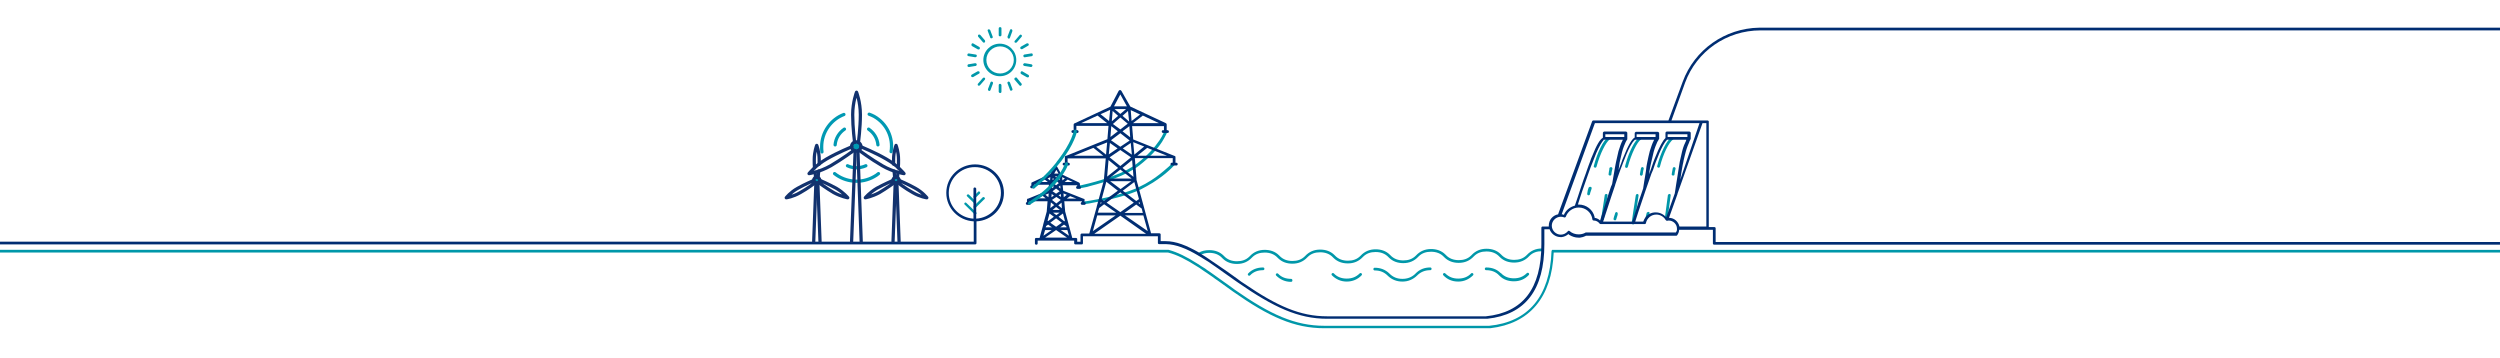 <svg clip-rule="evenodd" fill-rule="evenodd" stroke-linecap="round" stroke-miterlimit="10" viewBox="0 0 768 110" xmlns="http://www.w3.org/2000/svg"><g transform="translate(224)"><path d="m83.647 8.667c0-.167-.169-.334-.422-.334s-.421.167-.421.417v2.083c0 .167.168.334.421.334s.422-.167.422-.417zm3.373.833c0-.167-.085-.417-.253-.5-.253-.083-.422 0-.506.25l-.759 2v.083c0 .167.084.417.253.5.253.084.422 0 .506-.25zm-9.866 1.25c-.169-.167-.421-.167-.59-.083-.169.166-.169.416-.084.583l1.433 1.667.084.083c.169.167.422.167.506 0 .169-.167.169-.417.085-.583zm14.756 3.25c.169-.167.169-.333.085-.5-.085-.167-.338-.25-.591-.167l-1.77 1-.085.084c-.168.166-.168.333-.084.5.084.166.337.25.59.166zm-3.71 4.417c0-2.75-2.276-5-5.059-5s-5.059 2.25-5.059 5 2.276 5 5.059 5c2.867 0 5.059-2.25 5.059-5zm-11.383 4.166c.168-.166.168-.333.084-.5-.084-.166-.337-.25-.59-.166l-1.771 1-.084.083c-.169.167-.169.333-.085.5.085.167.338.25.591.167zm1.771 1.834c.084-.167.084-.417-.085-.5-.168-.167-.421-.084-.59.083l-1.433 1.667-.085.083c-.084.167-.084.417.085.5.168.167.421.083.59-.083zm7.673.916c-.169-.25-.337-.333-.506-.25-.253.084-.337.334-.253.5l.759 2v.084c.084.166.337.25.506.166.253-.083.337-.333.253-.5zm-3.036.417c.169 0 .338.167.422.333v2.084c0 .25-.169.416-.422.416-.168 0-.337-.166-.421-.333v-2.083c0-.25.168-.417.421-.417zm50.93 14.167h-.168c-.169 0-.338.166-.338.333 0 .083-.084.333-.253.75-.252.583-.674 1.333-1.18 2.083-1.518 2.25-3.71 4.667-6.83 7.084-1.855 1.416-4.3 2.75-7.336 3.833-2.361.917-4.891 1.667-7.505 2.333-.927.25-1.686.417-2.445.584h-.169l-.758.166c-.253 0-.422.25-.338.5 0 .25.253.417.506.334l.422-.084.927-.166c.422-.084.843-.167 1.265-.25l.843-.25c2.614-.667 5.144-1.417 7.589-2.334 3.036-1.166 5.65-2.5 7.589-4 3.204-2.5 5.481-4.916 6.999-7.25.506-.833.927-1.583 1.265-2.25.168-.333.253-.583.253-.75l.084-.166c-.084-.25-.169-.5-.422-.5zm2.699 10.666c.168-.166.168-.416-.085-.583-.168-.167-.421-.167-.59.083-.084.084-.169.25-.422.417l-.168.167c-.337.333-.675.666-1.096 1-1.434 1.25-3.036 2.583-4.891 3.75-1.18.75-2.361 1.416-3.626 2-1.686.833-3.879 1.583-6.408 2.333-2.361.667-4.975 1.25-7.505 1.667-.927.166-1.686.333-2.445.416h-.169l-.759.084c-.253 0-.421.25-.337.5 0 .25.253.416.506.333l.59-.083 1.181-.167.843-.167.843-.166c2.614-.417 5.144-1 7.589-1.667 2.53-.667 4.806-1.5 6.577-2.333 1.265-.667 2.53-1.334 3.71-2.084 1.94-1.25 3.626-2.5 5.06-3.833.505-.417.927-.917 1.264-1.25l.253-.25zm142.081 9c.253 0 .422.167.422.417v.167c-.084.75-.928 6-1.265 8.416 0 .25-.253.417-.506.334-.253 0-.421-.25-.337-.5l.422-3 .843-5.417c.084-.25.253-.417.421-.417zm-28.838 16.75h-.421c-1.855 0-3.373.667-4.554 1.917l-.168.167c-1.012 1-2.277 1.416-3.795 1.416-1.602 0-2.951-.5-3.963-1.583l-.168-.167c-1.181-1.166-2.699-1.666-4.385-1.666-1.855 0-3.373.666-4.554 1.916l-.168.167c-1.012 1-2.277 1.417-3.795 1.417-1.602 0-2.951-.5-3.963-1.584l-.168-.166c-1.181-1.167-2.699-1.667-4.385-1.667-1.855 0-3.373.667-4.553 1.917l-.169.166c-1.012 1-2.277 1.417-3.795 1.417-1.602 0-2.951-.5-3.963-1.583l-.168-.167c-1.181-1.167-2.699-1.667-4.385-1.667-1.855 0-3.373.667-4.553 1.917l-.169.167c-1.012 1-2.277 1.416-3.794 1.416-1.603 0-2.952-.5-3.964-1.583l-.168-.167c-1.181-1.166-2.699-1.666-4.385-1.666-1.855 0-3.373.666-4.553 1.916l-.169.167c-1.012 1-2.277 1.417-3.794 1.417-1.603 0-2.952-.5-3.964-1.584l-.168-.166c-1.181-1.167-2.698-1.667-4.385-1.667-1.855 0-3.373.667-4.553 1.917l-.169.166c-1.012 1-2.277 1.417-3.794 1.417-1.602 0-2.952-.5-3.963-1.583l-.169-.167c-1.181-1.167-2.698-1.667-4.385-1.667-1.265 0-2.361.25-3.288.834-.169.083-.253.416-.169.583s.422.25.59.167c.843-.5 1.771-.75 2.867-.75 1.602 0 2.951.5 3.963 1.583l.169.167c1.18 1.166 2.698 1.666 4.385 1.666 1.855 0 3.372-.666 4.553-1.916l.169-.167c1.012-1 2.276-1.417 3.794-1.417 1.602 0 2.951.5 3.963 1.584l.169.166c1.18 1.167 2.698 1.667 4.385 1.667 1.855 0 3.372-.667 4.553-1.917l.169-.166c1.011-1 2.276-1.417 3.794-1.417 1.602 0 2.951.5 3.963 1.583l.169.167c1.18 1.167 2.698 1.667 4.385 1.667 1.855 0 3.372-.667 4.553-1.917l.169-.167c1.011-1 2.276-1.416 3.794-1.416 1.602 0 2.951.5 3.963 1.583l.169.167c1.18 1.166 2.698 1.666 4.384 1.666 1.856 0 3.373-.666 4.554-1.916l.168-.167c1.012-1 2.277-1.417 3.795-1.417 1.602 0 2.951.5 3.963 1.584l.169.166c1.18 1.167 2.698 1.667 4.384 1.667 1.855 0 3.373-.667 4.554-1.917l.168-.166c1.012-1 2.277-1.417 3.795-1.417 1.602 0 2.951.5 3.963 1.583l.169.167c1.18 1.167 2.698 1.667 4.384 1.667 1.855 0 3.373-.667 4.554-1.917l.168-.167c1.012-1 2.277-1.416 3.795-1.416h.337c.169 0 .253-.084.253-.334v-.166c0-.167 0-.334-.169-.334zm293.903 1.25v-.833h-291.12c-.084 0-.084 0-.084.083-.085.084-.169.167-.169.334-.506 13.916-7.167 21.75-19.141 22.916h-50.593c-9.022 0-16.611-3.416-27.573-11.083l-1.012-.75-5.481-3.917-1.18-.833-.759-.5-.675-.5-.674-.417-.675-.416-.59-.417-.422-.25c-3.373-2.167-6.155-3.5-8.853-4.25h-358.999v.833h358.83c2.698.667 5.481 2.084 9.022 4.334.422.25.844.5 1.265.833l.843.583.759.5.843.584 1.097.75c.168.166.759.583 1.517 1.083l.928.667 3.71 2.666c11.046 7.75 18.804 11.25 27.995 11.25h51.014c12.058-1.416 18.888-9.416 19.479-23.25zm-371.394 8.084c-1.602 0-2.951-.5-3.963-1.584-.169-.166-.422-.166-.59 0-.169.167-.169.417 0 .584 1.264 1.25 2.782 1.916 4.553 1.916.253 0 .422-.166.422-.416 0-.334-.169-.5-.422-.5zm42.751-3.5c.253 0 .422.166.422.416s-.169.417-.422.417c-1.518 0-2.783.5-3.795 1.417l-.168.166c-1.265 1.25-2.783 1.917-4.554 1.917-1.77 0-3.204-.583-4.384-1.667l-.169-.166c-1.096-1.084-2.361-1.584-3.963-1.584-.253 0-.422-.166-.422-.416s.169-.417.422-.417c1.771 0 3.204.583 4.385 1.667l.168.166c1.097 1.084 2.361 1.584 3.963 1.584 1.518 0 2.783-.5 3.795-1.417l.169-.167c1.264-1.333 2.782-1.916 4.553-1.916zm-21.08 2.416c.168-.166.168-.416 0-.583-.169-.167-.422-.167-.591 0-1.096 1.083-2.361 1.583-3.963 1.583s-2.951-.5-3.963-1.583c-.169-.167-.421-.167-.59 0s-.169.417 0 .583c1.265 1.25 2.782 1.917 4.553 1.917s3.373-.667 4.554-1.917zm34.234-.583c.169.167.169.417 0 .583-1.265 1.25-2.782 1.917-4.553 1.917-1.855 0-3.373-.667-4.554-1.917-.168-.166-.168-.416 0-.583.169-.167.422-.167.591 0 1.096 1.083 2.361 1.583 3.963 1.583s2.951-.5 3.963-1.583c.168-.167.421-.167.59 0zm8.432-.167c-1.18-1.166-2.698-1.666-4.384-1.666-.253 0-.422.166-.422.416s.169.417.422.417c1.602 0 2.951.5 3.963 1.583l.168.167c1.181 1.167 2.699 1.667 4.385 1.667 1.855 0 3.373-.667 4.553-1.917.169-.167.169-.417 0-.583-.168-.167-.421-.167-.59 0-1.096 1.083-2.361 1.583-3.963 1.583s-2.951-.5-3.963-1.583zm-72.938-1.666c.253 0 .422.166.422.416s-.169.417-.422.417c-1.602 0-2.951.5-3.963 1.583-.169.167-.422.167-.59 0-.169-.166-.169-.416 0-.583 1.18-1.25 2.782-1.833 4.553-1.833zm108.944-16.5c.084-.25-.085-.417-.253-.5-.253-.084-.422.083-.506.25-.085.333-.169.666-.338 1.083l-.168.667c-.085.25.084.416.337.5.253.083.422-.084.506-.334l.169-.583.168-.5.085-.333zm-3.542-6.084c.337 0 .506.25.422.5l-1.012 6.5-.085.667c0 .25-.253.417-.505.333-.253 0-.422-.25-.338-.5l1.096-7.166c0-.167.253-.334.422-.334zm19.478 0c-.253 0-.421.167-.506.334l-.927 7c0 .25.168.416.337.5.253 0 .422-.167.506-.334l.928-7c.084-.25-.085-.5-.338-.5zm-6.408 5.5c.253.084.337.334.253.5-.169.417-.253.75-.337 1.25-.085.25-.253.334-.506.334-.253-.084-.338-.25-.338-.5.085-.5.253-.834.338-1.334.168-.166.421-.25.59-.25zm-209.623-2.75c-.169-.166-.422-.166-.506 0-.169.167-.169.417 0 .5l2.951 2.917.084.083c.169.084.338.084.506-.083.169-.167.169-.417 0-.5zm5.565-1.666c.169.166.169.333.084.5h-.084l-2.698 2.666c-.169.167-.422.167-.506 0-.169-.166-.169-.333-.085-.5l.085-.083 2.698-2.667c.169-.083.422-.083.506.084zm-4.806-.917 2.108 2.083c.168.167.168.417 0 .5-.169.167-.338.167-.506.084l-.085-.084-2.023-2c-.169-.166-.169-.416 0-.5.168-.166.337-.166.506-.083zm3.457-.333c.084-.167.084-.334-.085-.5-.168-.167-.421-.167-.505 0l-1.265 1.25-.085.083c-.084.167-.084.333.085.5.168.167.421.167.506 0zm187.615-2c.253.083.337.333.253.5l-.084.333-.338 1c0 .167-.084.25-.084.417-.084.25-.253.333-.506.333-.253-.083-.337-.25-.337-.5l.168-1c.085-.333.169-.583.253-.833.169-.25.422-.334.675-.25zm6.24-6.084c.337.084.421.25.421.5l-.168.667-.085.417c0 .166-.084.416-.084.666s-.253.417-.506.334c-.253 0-.421-.25-.337-.5l.084-.667c.085-.417.169-.75.169-1.167.169-.166.337-.25.506-.25zm9.697 0c-.253 0-.422.084-.506.334-.084.333-.084.583-.169.833l-.168 1c0 .25.168.417.337.5.253 0 .421-.167.506-.333l.084-.584.084-.583.085-.333.084-.334c0-.25-.169-.5-.337-.5zm9.697 0c.337.084.421.25.421.5l-.168.667-.085.417-.084.666c0 .25-.253.417-.506.334-.253 0-.421-.25-.337-.5l.084-.5c.084-.5.169-.917.253-1.334.084-.166.253-.25.422-.25zm-19.816-8.5c.169-.083.253-.416.085-.583-.085-.167-.422-.25-.591-.083-1.433.916-3.288 4.583-4.384 8.833-.085.25.084.417.337.5s.421-.083.506-.333c1.096-4 2.867-7.5 4.047-8.334zm9.697-.583c.084.167.084.417-.084.583-1.181.75-2.951 4.334-4.048 8.417-.084.25-.253.333-.506.333-.252-.083-.337-.25-.337-.5l.169-.666c1.096-4 2.867-7.334 4.216-8.25.253-.167.506-.084.59.083zm9.781.583c.169-.083.253-.416.085-.583-.085-.167-.422-.25-.59-.083-1.434.916-3.289 4.583-4.385 8.833-.084.25.084.417.337.5s.422-.083.506-.333c1.012-4 2.783-7.5 4.047-8.334zm-209.201-17.75c.169.084.337.25.253.5v.084l-.759 2c-.084.25-.337.333-.506.25-.169-.084-.337-.25-.253-.5v-.084l.759-2c0-.166.253-.333.506-.25zm7.589-1.166 1.433 1.75c.169.166.085.416-.084.583s-.422.167-.506 0l-.084-.083-1.434-1.667c-.168-.167-.084-.417.085-.583.252-.167.505-.167.59 0zm1.686-2 1.855 1.083c.169.083.253.333.169.583-.084.167-.337.25-.506.167h-.084l-1.771-1c-.169-.083-.253-.333-.169-.583.085-.25.338-.334.506-.25zm-6.83-7.667c-2.276 0-4.216 1.833-4.216 4.167 0 2.333 1.855 4.166 4.216 4.166 2.277 0 4.216-1.833 4.216-4.166 0-2.334-1.939-4.167-4.216-4.167zm7.589 5.167c-.253 0-.421.166-.506.333 0 .25.085.417.338.5l2.023.333h.085c.168 0 .337-.166.421-.333 0-.25-.084-.417-.337-.5zm-14.756.333c0 .167-.084.417-.253.5h-.084l-2.024.333c-.253 0-.422-.083-.506-.333 0-.167.084-.417.253-.5h.084l2.024-.333c.253 0 .506.166.506.333zm16.949-2.5c.168-.083.337-.25.253-.5 0-.25-.253-.417-.506-.333l-2.024.333h-.084c-.169.083-.338.25-.253.5 0 .25.253.417.506.333zm-19.394-.833 2.108.333c.253 0 .421.25.337.5 0 .167-.253.333-.422.333h-.084l-2.024-.333c-.253 0-.421-.25-.337-.5 0-.167.169-.333.422-.333zm1.349-3.084 1.855 1.084c.168.083.253.333.168.583-.084.167-.337.25-.505.167h-.085l-1.771-1c-.168-.084-.252-.334-.168-.584s.253-.333.506-.25zm14.84-2.583c.169.167.169.333.085.5l-.085.083-1.433 1.667c-.169.167-.422.167-.59.083-.169-.166-.169-.333-.085-.5l.085-.083 1.433-1.667c.169-.25.422-.25.59-.083zm-9.612-1.5.759 2c.084.25 0 .417-.253.5-.169.083-.422 0-.506-.167v-.083l-.759-2c-.085-.25 0-.417.253-.5.253 0 .421.083.506.25z" fill="#0097a9"/><path d="m544 9.333v-.833h-227.542c-10.54.167-19.899 6.75-23.525 16.583l-4.385 11.917h-23.104c-.169 0-.253.167-.337.25l-10.372 28.333-.084.25c-1.687.334-2.867 1.75-2.867 3.5v.25h-1.94c-.168 0-.337.167-.337.417v5c0 13.667-5.649 21-17.033 22.167h-48.822c-8.179 0-15.262-3.084-25.381-10l-1.012-.667-1.011-.75-2.783-2-3.626-2.5c-.927-.583-1.686-1.167-2.445-1.667l-1.518-1-.675-.416-.59-.417c-4.132-2.417-7.42-3.667-10.54-3.667h-1.518v-2.083c0-.167-.168-.333-.421-.333h-2.53l-4.469-16.417v-.25l-.506-6.417h11.636v1.417h-.337c-.169 0-.337.167-.337.417s.168.416.421.416h1.434c.169 0 .337-.166.337-.416s-.168-.417-.421-.417h-.253v-1.75c0-.167-.085-.333-.253-.333l-12.733-5.084-.337-4.083h9.781v1.25h-.337c-.169 0-.337.167-.337.417s.168.416.421.416h1.434c.168 0 .337-.166.337-.416s-.169-.417-.422-.417h-.253v-1.75c0-.167-.084-.333-.253-.417l-10.877-5.083-.084-.083-2.699-4.75-.084-.084-.084-.083c-.169-.167-.506-.083-.675.167l-2.53 4.833-11.046 5.167h-.084c-.084.083-.169.25-.169.333v1.75h-.337c-.169 0-.337.167-.337.417s.168.416.421.416h1.434c.169 0 .337-.166.337-.416s-.168-.417-.421-.417h-.253v-1.333h9.865l-.337 4.083-12.564 5.083h-.084c-.253 0-.422.167-.422.417v1.75h-.337c-.169 0-.337.167-.337.417s.168.416.421.416h1.434c.168 0 .337-.166.337-.416s-.169-.417-.422-.417h-.253v-1.333h11.721l-.59 6.75-2.193 8.083v.083l-2.276 8.167h-2.361c-.169 0-.338.167-.338.417v2.083h-1.011v-.833c0-.167-.169-.334-.422-.334h-1.096l-2.193-8.166v-.084l-.253-3h5.397v.25c-.169 0-.337.167-.337.417s.168.417.421.417h.759c.169 0 .337-.167.337-.417s-.168-.417-.421-.417l.084-.666v-.084c0-.083-.084-.25-.168-.25h-.085l-6.324-2.5-.168-1.666h4.469v.25c-.169 0-.338.166-.338.416s.169.417.422.417h.759c.168 0 .337-.167.337-.417 0-.166-.169-.333-.337-.416v-.667c0-.083-.085-.25-.169-.333l-.084-.084-5.481-2.583-1.349-2.417-.085-.083c-.168-.25-.59-.167-.674.083l-1.265 2.334-5.565 2.583h-.084c-.085.083-.169.167-.169.333v.667c-.169 0-.337.167-.337.417s.168.416.421.416h.759c.169 0 .337-.166.337-.416 0-.167-.168-.334-.337-.417v-.25h4.553l-.168 1.75-6.156 2.5h-.084c-.169 0-.337.167-.337.417v.666c-.169 0-.338.167-.338.417s.169.417.422.417h.759c.169 0 .337-.167.337-.417 0-.167-.168-.333-.337-.417v-.25h5.481l-.253 3.167-1.096 4v.083l-1.096 4h-1.097c-.168 0-.337.167-.337.417v1.333c0 .167.169.334.422.334h.084c.169 0 .337-.167.337-.417v-.833h11.215v.833c0 .167.169.333.422.333h1.939c.169 0 .337-.166.337-.416v-2.084h23.02v2.084c0 .166.169.333.422.333h2.192c2.867.083 5.987 1.25 9.781 3.5.928.583 1.94 1.167 3.12 1.917l.843.583.844.583.843.584 5.649 4 .844.583c11.046 7.667 18.635 11.167 27.404 11.167h49.244c11.721-1.25 17.539-8.917 17.539-22.917v-4.583h1.602c.506 1.416 1.855 2.416 3.373 2.416h.337c.759-.083 1.433-.416 1.939-.833l.169-.083.084.083.169.167c.843.5 1.771.833 2.783.833h.505c.591-.083 1.181-.25 1.687-.5l.084-.083h27.826c.085 0 .169-.084.253-.167.338-.5.591-1.083.591-1.667h10.371v4.25c0 .167.169.334.422.334h241.37v-.834h-240.949v-4.25c0-.166-.168-.333-.421-.333h-1.687v-32.417c0-.166-.168-.333-.421-.333h-11.046l4.216-11.667c3.541-9.583 12.732-16 23.104-16zm-768 65.75h299.552c.253 0 .422-.166.422-.416v-6.667c4.722-.25 8.432-4.083 8.432-8.75 0-4.833-3.963-8.75-8.854-8.75s-8.854 3.917-8.854 8.75c0 4.667 3.71 8.5 8.432 8.75v6.25h-299.13zm324.427-4.416-3.373 2.333h6.746zm1.433 0h2.024l.506 1.75zm-2.782 0h-2.024l-.506 1.75zm157.934-4.084c.59-1.666 2.192-2.833 3.963-2.833 2.192 0 3.963 1.583 4.216 3.667 0 .166.169.333.422.333.674 0 1.349.333 1.77.917.085.083.169.166.338.166h13.575c.169 0 .338-.166.338-.333.337-1.5 1.602-2.583 3.204-2.583 1.18 0 2.277.666 2.867 1.666.084.167.253.25.421.25.169 0 .338-.083.506-.083 1.349 0 2.53 1.083 2.53 2.5v.333c0 .25-.084.5-.253.667l-.084.167h-27.658c-.084 0-.084 0-.168.083-.591.333-1.35.5-2.024.5-1.012 0-2.024-.333-2.783-1-.168-.167-.421-.167-.59.083-.506.584-1.265 1-2.108 1-1.518 0-2.783-1.25-2.783-2.75s1.265-2.75 2.783-2.75c.337 0 .675.084.928.167.252.167.505 0 .59-.167zm-136.854-.333-8.011 5.583h15.937zm1.433-.083h5.65l1.349 4.833zm-2.866 0h-5.65l-1.349 4.833zm-21.334 3.25.591-.417 1.18.833h-1.939zm5.481-.417-1.18.833h1.939l-.084-.333zm-4.216-.583 1.771-1.334 1.771 1.334-1.771 1.25zm200.348-30.584-7.673 21.667v.083l-2.614 7.334c1.602 0 2.867 1.166 3.204 2.666h8.263v-31.75zm-20.828 5.167.085-.083h5.902l-.168.333c-.422.833-.759 1.833-1.181 3.167-.253 1-.506 2.083-.759 3.333l-.253 1.333-.168 1.417-.253 1.583-.253 1.5-.338 2.167v.083l-.758 2.25-.506 1.417-.675 2.167-.675 2.166-.758 2.25h-8.939c.844-2.583 1.687-5.083 2.446-7.5l.674-2 .591-1.75v-.083l.843-2.5.421-1.167.422-1.166.422-1.084.337-.916.337-.834c.928-2.5 1.771-4.166 2.446-5.166l.168-.25c.169-.167.253-.334.337-.417zm15.853-.083h-5.903l-.168.166-.085.167-.168.167-.085.083-.168.25c-.675 1-1.518 2.667-2.445 5.167l-.338.833-.337.917-.506 1.5-.506 1.166c-1.265 3.5-2.614 7.584-4.047 11.834l-.928 2.916h2.445l.085-.166c.506-1.5 1.855-2.584 3.457-2.667h.337c1.265 0 2.361.583 3.204 1.5l2.614-7.333.169-1.084.253-1.666.337-2.084.169-1.083c.253-1.417.422-2.667.59-3.75.253-1.25.506-2.333.759-3.333.337-1.334.759-2.334 1.181-3.167zm-192.843 23.666 1.349-1 .59 2.25-.169.167zm-2.783-1-.59 2.25.169.084 1.77-1.334zm170.161-22.583.084-.083h5.903l-.169.333c-.422.833-.759 1.833-1.181 3.167-.252 1-.505 2.083-.758 3.333l-.169.833-.253 1.417-.169 1-.337 1.917-.253 1.5c-.084.25-.169.583-.337.833l-.59 1.75-.591 1.833-.59 1.917-.927 2.833-.675 2.167-.084-.083c-.422-.417-1.012-.667-1.602-.75v-.25c-.506-2.25-2.53-3.834-4.891-3.834h-.253l.506-1.583.759-2.333.759-2.167.843-2.417.59-1.666.506-1.417.506-1.25.422-1.083c1.011-2.75 1.939-4.417 2.614-5.417l.084-.083.168-.167.085-.167zm-193.096 8.333c-4.385 0-8.011 3.584-8.011 7.917 0 4.25 3.373 7.667 7.589 7.917v-9.167c0-.25.169-.417.422-.417.168 0 .337.167.421.334v9.25c4.216-.25 7.589-3.667 7.589-7.917 0-4.417-3.541-7.917-8.01-7.917zm24.031 14h2.024l-1.012.75zm198.577-27.5h-32.126l-10.203 28c.169 0 .253 0 .422.084l.253.083c.59-1.417 1.855-2.417 3.372-2.833l.928-2.75.927-2.834.759-2.25.759-2.083.338-1 .505-1.417.506-1.333.253-.75.253-.583c1.434-3.667 2.53-5.417 3.373-5.834v-1.5c0-.166.169-.333.337-.416h6.746c.169 0 .337.166.422.333v2.083l-.085.084c-.084.083-.168.333-.337.583l-.084.167c-.337.75-.759 1.75-1.096 3-.253 1-.506 2.083-.759 3.25l-.169 1.166-.169 1.167.422-1.083.422-1.084.337-1 .169-.416c1.602-4.084 2.782-6 3.625-6.417v-1.333c0-.167.169-.334.338-.417h6.745c.169 0 .338.167.422.333v1.834s0 .083-.084.083l-.085.167-.084.166-.084.167-.169.25-.084.167c-.337.75-.759 1.75-1.096 3-.253 1-.506 2.083-.759 3.25l-.169.75-.169.833-.168.917-.169 1.166.59-1.583.338-1 .337-1 .337-.917.169-.416c1.433-3.667 2.53-5.584 3.288-6.25v-1.584c0-.166.169-.333.338-.416h6.998c.169 0 .338.166.422.333v1.917l-.084.166-.085.167-.084.167-.169.333v.083c-.337.75-.758 1.75-1.096 3-.253.834-.421 1.75-.674 2.75l-.085.5-.168.75-.253 1.417-.169 1-.169 1.083c-.084.334-.084.75-.168 1.084zm-184.411 26.084 1.518-1.167 3.71 2.583h-5.649zm11.384-1.084-3.626 2.584h5.649l-.337-1.334zm-9.107-.583 4.216-3.167 4.132 3.167-4.132 2.917zm-15.515 1.333-1.096.917h2.276zm-1.771.334.169-1.75 1.012.833zm3.457-1.667-1.012.833 1.097.917zm23.61.083.338-.25.168.667zm-11.552-.25-.168.584.421-.334zm-15.009-.666 1.349-.917 1.349.917-1.349 1.083zm25.296-5.5-3.541 2.666 4.132 3.167.843-.583zm-10.034 5.25 1.434-5.334 3.541 2.75-4.3 3.167zm-18.129-1-1.939.75h2.867zm7.42.833 1.012-.75 1.94.75zm-1.012-1.583.085 1.166.927-.75zm-5.565.416 1.012-.416-.084 1.166zm4.722-.25-.674.417.759.5zm-2.867 1 .085-1 .674.5zm1.434-2.666-1.096.833 1.096.75 1.096-.75zm16.611-2.25h6.493l-3.289 2.416zm-15.346 1.333-.506.417.59.5zm-2.53.833.084-.833.506.417zm1.265-2.333-.843.75.843.667.843-.667zm-5.059.417 1.602-.75.927.75zm8.6-.75-.927.75h2.529zm-6.155-.334.843-.416-.084 1zm4.469-.416.084 1 .759-.584zm-1.181.583.338-.333.084.666zm-1.686-.333-.084.666.421-.333zm17.286.166 3.457-2.75 3.457 2.75zm-15.937-.666h-.674l.337.333zm15.347.083.421-5.083 2.951 2.416zm7.673-5.083-2.951 2.416 3.372 2.75zm-23.947 4.166.674-1.166.675 1.166zm20.321-7.25-3.289 2.25 3.289 2.667 3.289-2.667zm-14.25 1.75 5.986-2.416 3.036 2.416zm22.514-2.416-3.036 2.416h9.107zm-3.964 2.083-.337-3.833 3.373 1.333zm-8.347-3.75-3.373 1.333 3.035 2.417zm4.806 1.833 2.445-1.666.338 3.583zm-3.963-1.666-.337 3.5 2.698-1.834zm.337-.834 2.867-2.166 2.867 2.25-2.867 1.916zm5.65-4.333-2.108 1.583 2.361 1.834zm-5.819 3.333.253-3.333 2.024 1.583zm157.85-.833h-5.818v.833h5.818zm3.795 0h5.818v.833h-5.818zm15.599 0h-6.071v.833h6.071zm-176.485-3.167 2.277-2 2.277 1.917-2.277 1.75zm-4.722-2.583-5.059 2.333h8.011zm10.878 2.333 3.035-2.333 4.975 2.333zm-1.518-3.75-1.686 1.5 2.023 1.75zm-4.975 3.167.253-3.167 1.686 1.5zm-.506-3.5-2.951 1.333 2.614 2.084zm6.577 3.417-.253-3.334 2.867 1.334zm-1.686-3.667h-3.542l1.771 1.5zm-3.71-.833 1.939-3.667 2.024 3.667z" fill="#002D72"/><path d="m106.414 39.833h-.169c-.169 0-.337.167-.337.334 0 .083-.085.333-.169.583l-.084.25c-.169.417-.337 1-.59 1.583-.844 1.917-2.108 4.084-3.964 6.5-.253.334-.506.584-.674.917-1.602 2-3.289 3.75-4.975 5.25-.59.5-1.096 1-1.602 1.417l-.085.083c-.084.083-.252.167-.337.25l-.168.167c-.169.166-.253.416-.085.583.169.167.422.25.59.083.085-.083.253-.166.422-.333l.506-.417c.422-.333.928-.75 1.433-1.25 1.687-1.583 3.458-3.333 5.06-5.333.253-.333.506-.583.759-.917 1.855-2.416 3.204-4.666 4.047-6.666.337-.667.506-1.334.675-1.834.084-.333.168-.583.168-.666-.084-.334-.253-.584-.421-.584zm-2.699 10h-.168c-.169 0-.338.167-.338.334 0 .083 0 .083-.084.25l-.084.166c-.169.334-.337.75-.59 1.25-.759 1.417-1.94 2.917-3.542 4.584-.169.166-.337.333-.506.583-1.433 1.417-2.951 2.667-4.469 3.75-.506.333-1.012.667-1.433 1-.085.083-.253.167-.253.167l-.253.166c-.169.084-.253.334-.169.584s.337.25.59.166c.085-.083.338-.166.591-.333l.253-.167c.421-.25.758-.5 1.264-.833 1.518-1.083 3.12-2.333 4.554-3.833.168-.167.337-.334.59-.584 1.602-1.75 2.867-3.333 3.626-4.75.421-.75.674-1.333.759-1.666l.084-.167c-.084-.333-.169-.583-.422-.667z" fill="#0097a9"/><path d="m27.826 55.333c0 .5-.422.917-.928.917-.505 0-.927-.417-.927-.917s.422-.916.927-.916c.506 0 .928.416.928.916z" fill="#0099b3" fill-rule="nonzero"/><path d="m50.34 55.333c0 .5.422.917.927.917.506 0 .928-.417.928-.917s-.422-.916-.928-.916c-.505 0-.927.416-.927.916z" fill="#0099b3" fill-rule="nonzero"/><path d="m40.474 45c0 .75-.59 1.417-1.433 1.417-.759 0-1.434-.584-1.434-1.417 0-.75.591-1.417 1.434-1.417.843.084 1.433.667 1.433 1.417z" fill="#0099b3" fill-rule="nonzero"/><g fill="none"><path d="m32.548 44.5c.169-2 1.265-3.75 2.867-4.833" stroke="#0099b3"/><path d="m28.501 46.667c-.085-.5-.085-1.084-.085-1.584 0-4.5 2.867-8.416 6.83-9.916" stroke="#0099b3"/><path d="m41.992 50.917c-1.855.833-3.963.833-5.649 0" stroke="#0099b3"/><path d="m45.871 53.333c-.422.334-.843.667-1.349.917-3.963 2.25-8.77 1.75-12.143-.917" stroke="#0099b3"/><path d="m42.835 39.667c1.687 1.166 2.698 2.916 2.867 4.833" stroke="#0099b3"/><path d="m43.004 35.083c.506.167 1.012.417 1.518.667 3.963 2.25 5.902 6.583 5.228 10.833" stroke="#0099b3"/><path d="m40.474 45c0 .75-.59 1.417-1.433 1.417-.759 0-1.434-.584-1.434-1.417 0-.75.591-1.417 1.434-1.417.843.084 1.433.667 1.433 1.417z" stroke="#12326e" stroke-linecap="butt"/><path d="m51.52 56.167.675 18" stroke="#12326e" stroke-linejoin="round"/><path d="m26.645 56.167-.674 18" stroke="#12326e" stroke-linejoin="round"/><path d="m26.393 52.917c.084 1 .168 1.583.168 1.583" stroke="#12326e" stroke-linejoin="round"/><path d="m27.657 50.417v-1.334c0-2.583-.759-4.416-.759-4.416s-.758 1.833-.758 4.416c0 .834 0 1.75.084 2.5" stroke="#12326e" stroke-linejoin="round"/><path d="m27.32 54.583s.084-.833.169-2" stroke="#12326e" stroke-linejoin="round"/><path d="m27.826 55.333c0 .5-.422.917-.928.917-.505 0-.927-.417-.927-.917s.422-.916.927-.916c.506 0 .928.416.928.916z" stroke="#12326e" stroke-linecap="butt"/><path d="m27.236 56.167.674 18" stroke="#12326e" stroke-linejoin="round"/><path d="m27.489 56.083s2.361 1.75 4.637 3.084c2.277 1.25 4.301 1.583 4.301 1.583s-1.265-1.583-3.542-2.917c-2.276-1.25-4.975-2.416-4.975-2.416" stroke="#12326e" stroke-linejoin="round"/><path d="m26.055 55.417s-2.782 1.166-4.975 2.416c-2.276 1.25-3.541 2.917-3.541 2.917s2.024-.25 4.3-1.583c2.277-1.25 4.638-3.084 4.638-3.084" stroke="#12326e" stroke-linejoin="round"/><path d="m38.704 46.333-1.097 27.834" stroke="#12326e" stroke-linejoin="round"/><path d="m39.715 43.75s.591-4.5.591-8.5-1.181-6.917-1.181-6.917-1.18 3-1.18 6.917c0 4 .59 8.5.59 8.5" stroke="#12326e" stroke-linejoin="round"/><path d="m39.547 46.333 1.012 27.834" stroke="#12326e" stroke-linejoin="round"/><path d="m39.884 46.167s3.71 2.75 7.167 4.75c3.458 2 6.662 2.416 6.662 2.416s-1.94-2.5-5.481-4.5c-3.457-2-7.758-3.75-7.758-3.75" stroke="#12326e" stroke-linejoin="round"/><path d="m37.692 45.083s-4.301 1.75-7.758 3.75-5.396 4.5-5.396 4.5 3.12-.416 6.661-2.416c3.457-2 7.167-4.75 7.167-4.75" stroke="#12326e" stroke-linejoin="round"/><path d="m51.858 52.917c-.085 1-.169 1.583-.169 1.583" stroke="#12326e" stroke-linejoin="round"/><path d="m50.509 50.417v-1.334c0-2.583.758-4.416.758-4.416s.759 1.916.759 4.416c0 .834 0 1.75-.084 2.5" stroke="#12326e" stroke-linejoin="round"/><path d="m50.846 54.583s-.084-.833-.169-2" stroke="#12326e" stroke-linejoin="round"/><path d="m50.34 55.333c0 .5.422.917.927.917.506 0 .928-.417.928-.917s-.422-.916-.928-.916c-.505 0-.927.416-.927.916z" stroke="#12326e" stroke-linecap="butt"/><path d="m51.014 56.167-.674 18" stroke="#12326e" stroke-linejoin="round"/><path d="m50.762 56.083s-2.361 1.75-4.638 3.084c-2.277 1.25-4.3 1.583-4.3 1.583s1.264-1.583 3.541-2.917c2.277-1.25 4.975-2.416 4.975-2.416" stroke="#12326e" stroke-linejoin="round"/><path d="m52.195 55.417s2.783 1.166 4.975 2.416c2.277 1.25 3.542 2.917 3.542 2.917s-2.024-.25-4.301-1.583c-2.277-1.25-4.638-3.084-4.638-3.084" stroke="#12326e" stroke-linejoin="round"/></g></g></svg>